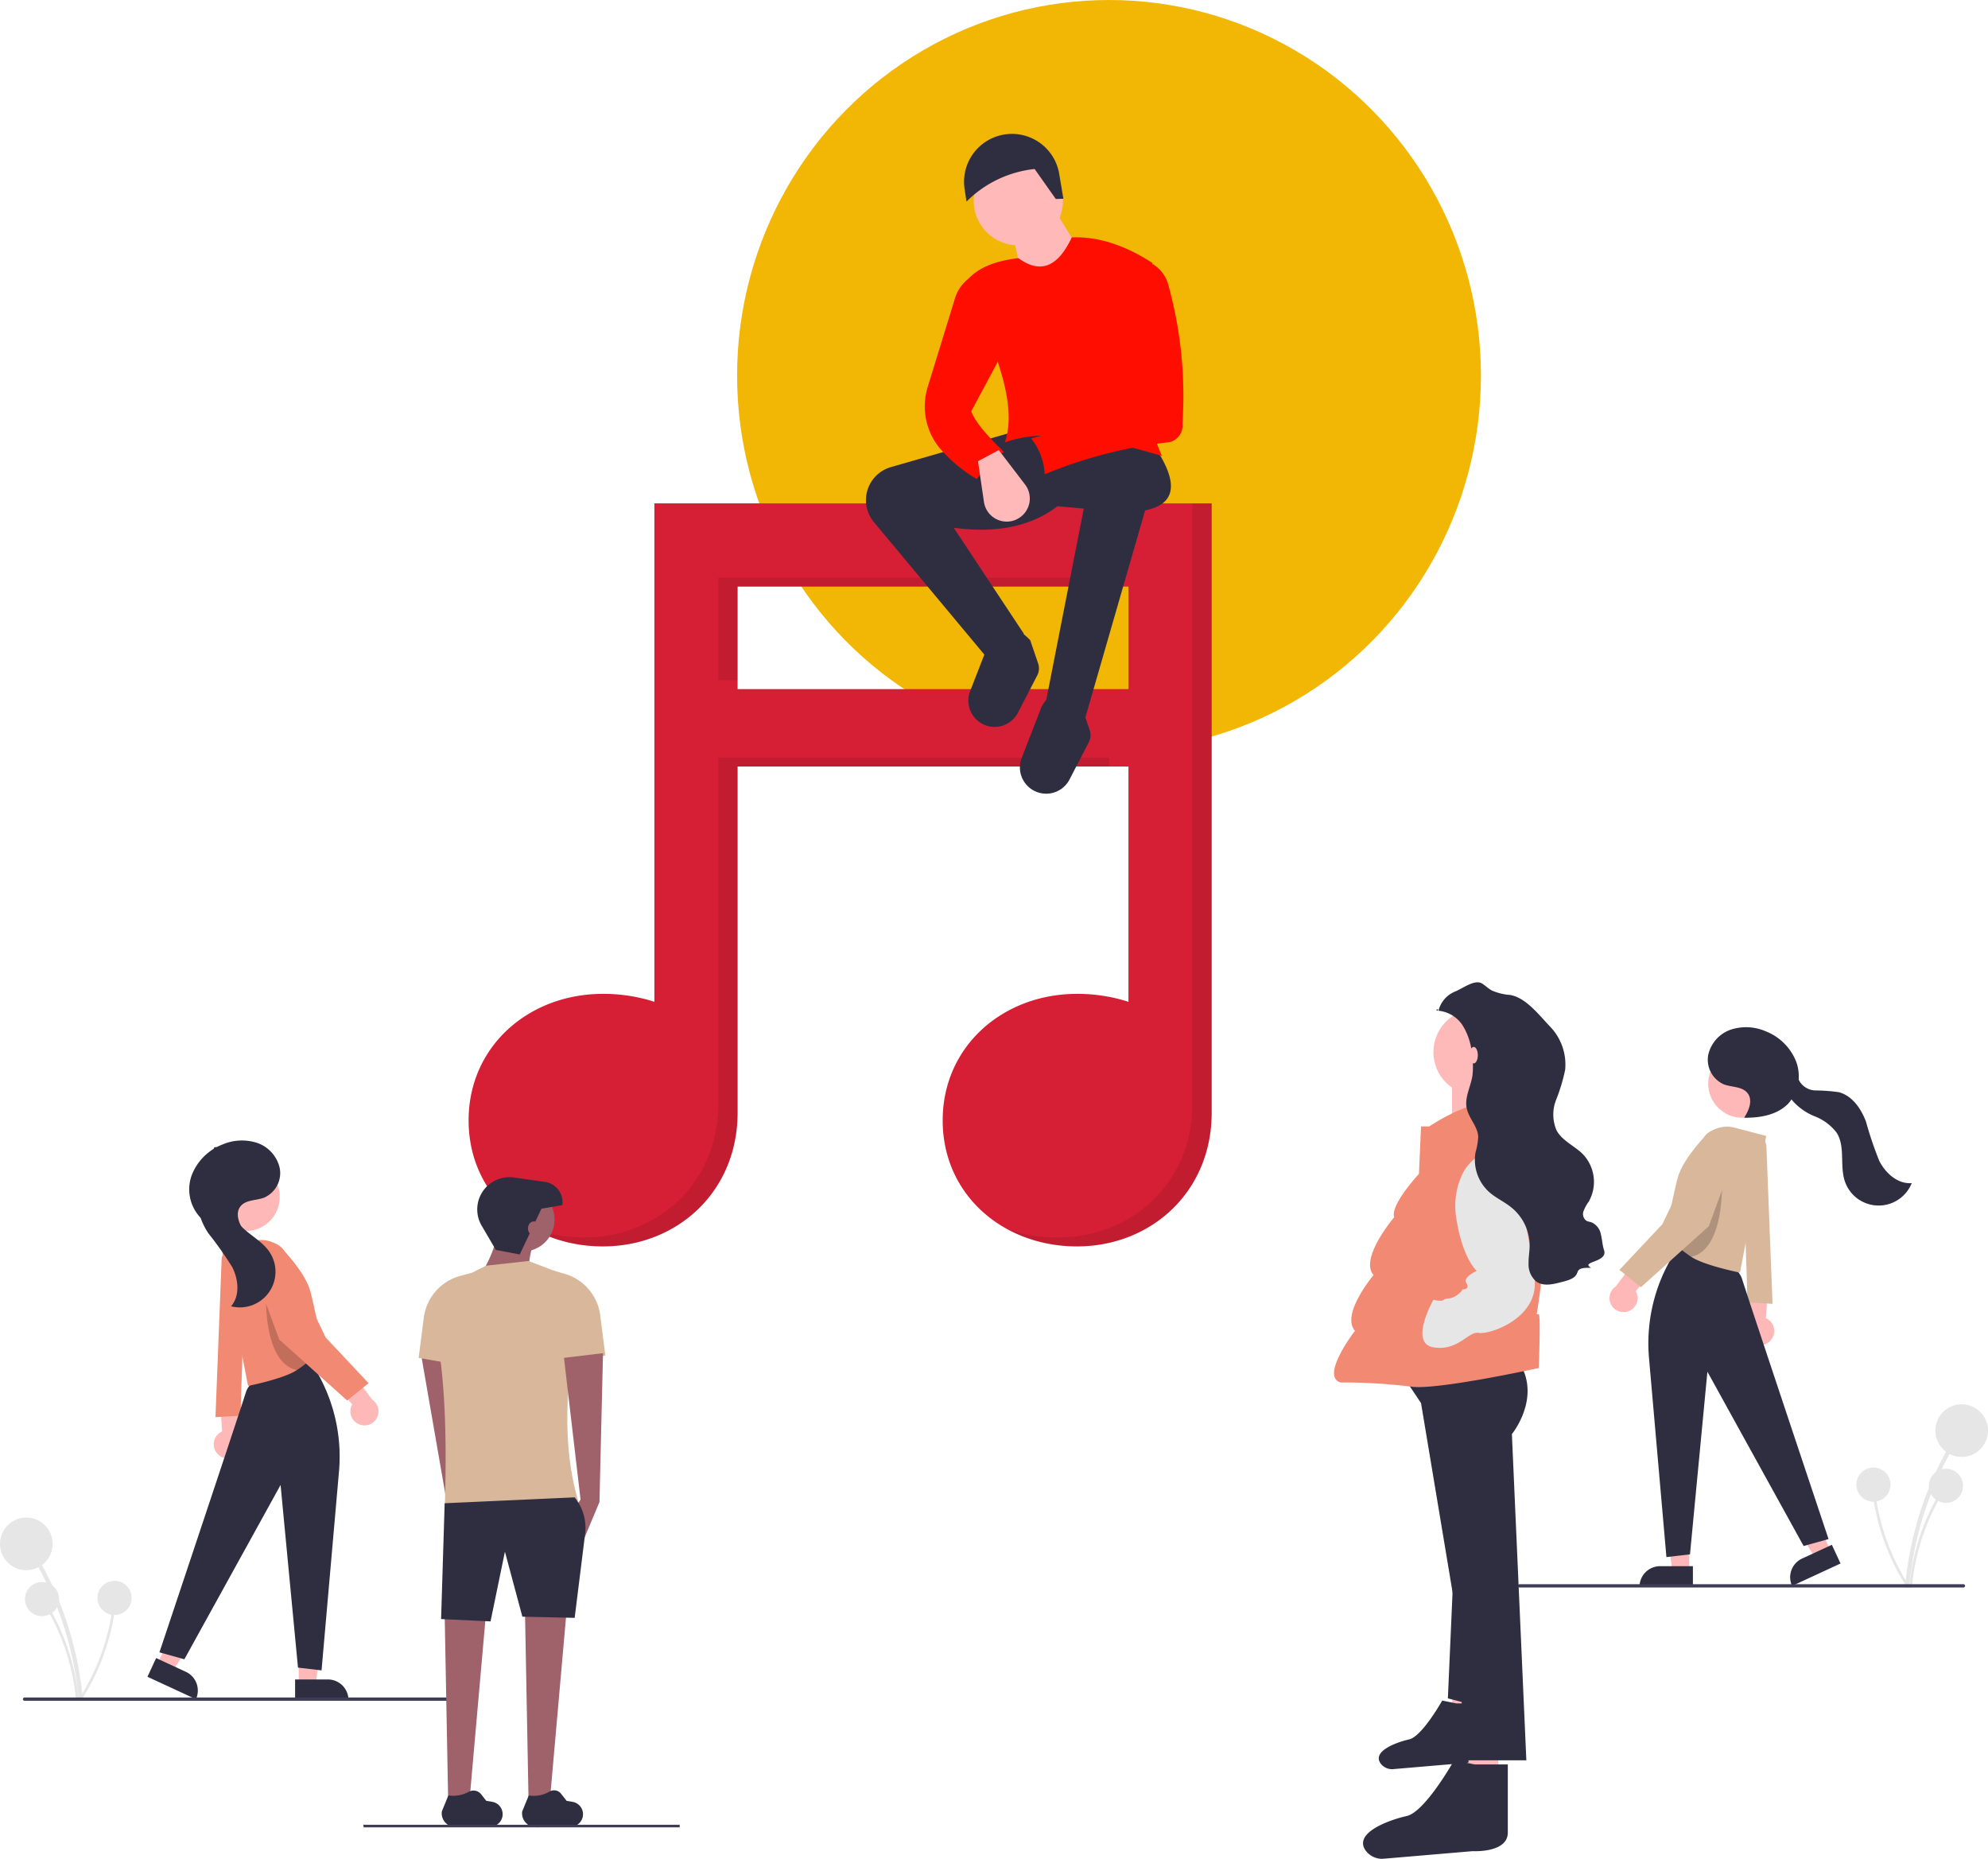 <svg xmlns="http://www.w3.org/2000/svg" width="269.931" height="252.413" viewBox="0 0 269.931 252.413"><defs><style>.a{fill:#f2b705;}.b{fill:#d61f35;}.c{opacity:0.1;}.d{fill:#2f2e41;}.e{fill:#ffb9b9;}.f{fill:#ff0e00;}.g{fill:#e6e6e6;}.h{fill:#ffb8b8;}.i{fill:#d9b79a;}.j{opacity:0.2;}.k{fill:#3f3d56;}.l{fill:#f28972;}.m{fill:#feb9b9;}.n{fill:#9f616a;}</style></defs><g transform="translate(-16942.918 -1821)"><ellipse class="a" cx="50.5" cy="51" rx="50.5" ry="51" transform="translate(17043 1821)"/><g transform="translate(17006.545 1889.354)"><path class="b" d="M466.054,249.17v67.684a22.42,22.42,0,0,0-6.988-1.078c-10.064,0-18.236,7.121-18.236,17.185s8.173,17.106,18.236,17.106,18.287-7.41,18.287-18.162v-47h53.072v31.95a22.414,22.414,0,0,0-6.988-1.078c-10.063,0-18.236,7.121-18.236,17.185s8.173,17.106,18.236,17.106,18.287-7.41,18.287-18.162V249.17Zm64.373,25.224H477.355V260.471h53.072Z" transform="translate(-440.83 -249.17)"/><g class="c" transform="translate(8.591)"><path d="M561.785,420.25H508.713v47.006c0,10.748-8.223,18.162-18.287,18.162a20.206,20.206,0,0,1-7.026-1.233,19.684,19.684,0,0,0,9.65,2.444c10.064,0,18.287-7.41,18.287-18.162V421.461h50.449Z" transform="translate(-483.4 -385.727)"/><path d="M558.42,225.966h2.623V213.251H611.5V212.04H558.42Z" transform="translate(-533.111 -201.954)"/><path d="M827.7,249.17V330.7c0,10.748-8.223,18.162-18.287,18.162a20.207,20.207,0,0,1-7.027-1.233,19.682,19.682,0,0,0,9.65,2.444c10.064,0,18.287-7.41,18.287-18.162V249.17Z" transform="translate(-738.019 -249.17)"/></g></g><g transform="translate(17060.498 1839.183)"><path class="d" d="M649.789,464l-5.416-1.841,5.2-26.539L646,435.3c-3.486,2.674-8.128,3.723-14.082,2.925l9.532,14.407-4.861,3.431-15.506-18.6A4.664,4.664,0,0,1,620,434.475h0a4.664,4.664,0,0,1,3.373-4.482l16.558-4.769,19.39,2.166c2.932,4.469,3.046,7.578-1.416,8.474Z" transform="translate(-620 -384.74)"/><path class="d" d="M716.858,597.657h0a3.567,3.567,0,0,1-3.1-4.853l2.693-6.924c1.368-2.591,3.245-2.267,5.461,0L723,589.057a2.05,2.05,0,0,1-.12,1.6l-2.625,5.074A3.567,3.567,0,0,1,716.858,597.657Z" transform="translate(-692.612 -508.069)"/><path class="d" d="M685.543,557.094h0a3.567,3.567,0,0,1-3.1-4.853l2.693-6.924c1.368-2.591,3.245-2.267,5.461,0l1.083,3.177a2.051,2.051,0,0,1-.12,1.6l-2.624,5.074A3.567,3.567,0,0,1,685.543,557.094Z" transform="translate(-668.298 -476.573)"/><circle class="e" cx="6.066" cy="6.066" r="6.066" transform="translate(14.623 3.004)"/><path class="e" d="M483.726,225.956l-8.341,4.333-1.733-7.8,5.741-3.575Z" transform="translate(-453.612 -208.328)"/><path class="f" d="M706.847,336.62c-8.323-2.514-15.874-3.816-21.34-1.841,1.884-5.3-1.593-13.392-5.416-21.665,1.65-2.156,4.28-2.992,7.258-3.358,3.258,2.366,5.53.847,7.258-2.816,3.767-.151,7.4,1.183,10.941,3.466A37.377,37.377,0,0,0,706.847,336.62Z" transform="translate(-666.659 -292.886)"/><path class="f" d="M666.472,354.557a13.026,13.026,0,0,0-3.683,3.683,20.211,20.211,0,0,1-5.026-4.176,8.944,8.944,0,0,1-1.638-8.366l3.7-12.031a5.277,5.277,0,0,1,1.716-2.544l.489-.4,4.875,9.207-4.875,9.1C662.649,350.69,664.471,352.6,666.472,354.557Z" transform="translate(-647.732 -311.365)"/><path class="e" d="M693.274,445.625h0a3.13,3.13,0,0,1-4.4-2.4l-.806-5.515,2.816-1.517,3.574,4.679a3.13,3.13,0,0,1-1.189,4.749Z" transform="translate(-672.855 -393.261)"/><path class="d" d="M693.076,252.915l-1.036.031-2.873-4.07a15.338,15.338,0,0,0-9.251,4.43l-.259-1.726a6.5,6.5,0,0,1,5.119-7.336h0a6.5,6.5,0,0,1,7.728,5.288Z" transform="translate(-666.266 -244.11)"/><path class="f" d="M739.129,345.7a61.6,61.6,0,0,0-16.974,4.365,8.3,8.3,0,0,0-1.842-4.875c5.447-1.435,10.391-3.119,13.432-5.741L731.9,325.583l4.008-4.55.691.361a4.616,4.616,0,0,1,2.34,2.938,56.331,56.331,0,0,1,1.927,18.825A2.341,2.341,0,0,1,739.129,345.7Z" transform="translate(-697.89 -303.839)"/></g><g transform="translate(17149.031 1960.491)"><path class="g" d="M931.844,629.469a46.338,46.338,0,0,1,3.835-14.625q.866-1.934,1.905-3.782a.282.282,0,0,0-.487-.285A46.977,46.977,0,0,0,931.87,625.2q-.392,2.12-.59,4.27C931.246,629.831,931.811,629.828,931.844,629.469Z" transform="translate(-878.709 -553.617)"/><circle class="g" cx="3.575" cy="3.575" r="3.575" transform="translate(56.669 51.201)"/><path class="g" d="M934.645,658.535a30.063,30.063,0,0,1,2.488-9.488q.562-1.254,1.236-2.454a.183.183,0,0,0-.316-.185,30.477,30.477,0,0,0-3.391,9.356q-.255,1.375-.383,2.77C934.257,658.769,934.623,658.768,934.645,658.535Z" transform="translate(-881.144 -582.588)"/><circle class="g" cx="2.319" cy="2.319" r="2.319" transform="translate(55.793 59.954)"/><path class="g" d="M913.18,658.893a30.06,30.06,0,0,1-3.874-9.011q-.329-1.334-.534-2.695a.183.183,0,0,0-.363.049,30.476,30.476,0,0,0,3.081,9.463q.645,1.241,1.4,2.42C913.018,659.316,913.306,659.09,913.18,658.893Z" transform="translate(-860.14 -583.165)"/><circle class="g" cx="2.319" cy="2.319" r="2.319" transform="translate(45.946 59.792)"/><path class="h" d="M820.073,491.4a1.892,1.892,0,0,0-.831-2.779l.487-6.705-3.048,1.707,0,6.106a1.9,1.9,0,0,0,3.388,1.672Z" transform="translate(-785.586 -449.11)"/><path class="i" d="M816.87,386.241l.833,21.338-3.386-.188L813.564,385l.714-.336a1.818,1.818,0,0,1,2.591,1.574Z" transform="translate(-783.14 -370.018)"/><path class="h" d="M551.842,473.81h-2.306l-1.1-8.9h3.4Z" transform="translate(-528.586 -399.969)"/><path class="d" d="M533.428,508.7h4.448v2.8h-7.249a2.8,2.8,0,0,1,2.8-2.8Z" transform="translate(-514.126 -435.516)"/><path class="h" d="M639.074,462.711l-2.093.969-4.734-7.612,3.089-1.43Z" transform="translate(-596.628 -391.626)"/><path class="d" d="M2.8,0H7.249V2.8H0A2.8,2.8,0,0,1,2.8,0Z" transform="translate(36.039 73.325) rotate(-24.841)"/><path class="d" d="M746.125,480.753,748.5,507.9l3.2-.376,2.364-24.8,13.063,23.668,3.387-.941s-10.9-32.6-11.747-35.332c-.928-2.991-8.278-4.139-8.278-4.139l-.282-.282A22.924,22.924,0,0,0,746.125,480.753Z" transform="translate(-728.346 -435.947)"/><circle class="h" cx="4.621" cy="4.621" r="4.621" transform="translate(25.831 3.052)"/><path class="i" d="M771.786,380.636,768.224,399.2s-4.88-.975-6.619-2.149c-.688-.467-1.313-.948-1.84-1.385a22.84,22.84,0,0,1-1.7-1.546s1.249-6.135,1.7-7.778c.518-1.9,2.294-4.119,3.677-5.629a4.091,4.091,0,0,1,4.04-1.2Z" transform="translate(-738.083 -365.877)"/><path class="j" d="M768.944,429.78c-.688-.467-1.313-.948-1.84-1.385.19-2.811,4.331-8.7,6.009-8.7C773.113,419.7,773.51,428.77,768.944,429.78Z" transform="translate(-745.422 -398.601)"/><path class="h" d="M720.523,476.853a1.892,1.892,0,0,0,.993-2.726l4.395-5.088-3.464-.451-3.642,4.9a1.9,1.9,0,0,0,1.719,3.364Z" transform="translate(-705.524 -438.292)"/><path class="i" d="M738.576,381.224a3.071,3.071,0,0,0-.569.065,2.351,2.351,0,0,0-1.678,1.467l-5.433,11.35-5.832,6.209,2.916,2.352,9.219-8.278,3.683-10.024a2.4,2.4,0,0,0-2.305-3.141Z" transform="translate(-711.291 -367.364)"/><path class="d" d="M793.807,319.8c.658-.984,1.177-2.349.453-3.286s-2.124-.788-3.219-1.2a3.645,3.645,0,0,1-2.133-3.965,4.7,4.7,0,0,1,3.1-3.478,6.706,6.706,0,0,1,4.766.259,7.278,7.278,0,0,1,4.1,4.153,5.6,5.6,0,0,1-1.07,5.612c-1.479,1.557-3.8,1.973-5.949,1.947" transform="translate(-763.083 -307.554)"/><path class="d" d="M848.176,342.983a2.6,2.6,0,0,0,2.4,1.781,23.359,23.359,0,0,1,3.19.239c1.82.486,3.02,2.237,3.681,4a49.368,49.368,0,0,0,1.812,5.345c.858,1.677,2.523,3.155,4.4,3a4.841,4.841,0,0,1-9.1-.3c-.69-2.129.1-4.668-1.1-6.553a6.878,6.878,0,0,0-2.931-2.2,7.989,7.989,0,0,1-3.023-2.1,2.6,2.6,0,0,1,.024-3.383" transform="translate(-810.195 -336.18)"/><path class="k" d="M712.338,710.015H652.078a.224.224,0,0,1,0-.448h60.259a.224.224,0,1,1,0,.448Z" transform="translate(-651.854 -633.933)"/></g><g transform="translate(16942.918 1975.873)"><path class="g" d="M937.057,629.469a46.338,46.338,0,0,0-3.835-14.625q-.866-1.934-1.905-3.782a.282.282,0,0,1,.487-.285,46.977,46.977,0,0,1,5.228,14.422q.392,2.12.59,4.27C937.655,629.831,937.091,629.828,937.057,629.469Z" transform="translate(-926.375 -553.617)"/><circle class="g" cx="3.575" cy="3.575" r="3.575" transform="translate(0 51.201)"/><path class="g" d="M938.024,658.535a30.061,30.061,0,0,0-2.488-9.488q-.562-1.254-1.236-2.454a.183.183,0,0,1,.316-.185,30.477,30.477,0,0,1,3.391,9.356q.255,1.375.383,2.77c.022.234-.345.233-.366,0Z" transform="translate(-927.706 -582.588)"/><circle class="g" cx="2.319" cy="2.319" r="2.319" transform="translate(3.387 59.954)"/><path class="g" d="M908.439,658.893a30.062,30.062,0,0,0,3.874-9.011q.329-1.334.535-2.695a.183.183,0,0,1,.363.049,30.477,30.477,0,0,1-3.081,9.463q-.645,1.241-1.4,2.42C908.6,659.316,908.312,659.09,908.439,658.893Z" transform="translate(-897.66 -583.165)"/><circle class="g" cx="2.319" cy="2.319" r="2.319" transform="translate(13.234 59.792)"/><path class="h" d="M816.889,491.4a1.892,1.892,0,0,1,.831-2.779l-.487-6.705,3.048,1.707,0,6.106a1.9,1.9,0,0,1-3.388,1.672Z" transform="translate(-787.558 -449.11)"/><path class="l" d="M814.4,386.241l-.834,21.338,3.387-.188L817.7,385l-.714-.336a1.819,1.819,0,0,0-2.591,1.574Z" transform="translate(-784.309 -370.018)"/><path class="h" d="M548.438,473.81h2.306l1.1-8.9h-3.4Z" transform="translate(-507.876 -399.969)"/><path class="d" d="M535.075,508.7h-4.448v2.8h7.249a2.8,2.8,0,0,0-2.8-2.8Z" transform="translate(-490.559 -435.516)"/><path class="h" d="M632.247,462.711l2.093.969,4.734-7.612-3.089-1.43Z" transform="translate(-610.875 -391.626)"/><path class="d" d="M2.8,2.8H7.249V0H0A2.8,2.8,0,0,0,2.8,2.8Z" transform="translate(26.602 75.867) rotate(-155.159)"/><path class="d" d="M770.463,480.753,768.084,507.9l-3.2-.376-2.364-24.8-13.063,23.668-3.387-.941s10.9-32.6,11.747-35.332c.928-2.991,8.278-4.139,8.278-4.139l.282-.282A22.924,22.924,0,0,1,770.463,480.753Z" transform="translate(-724.423 -435.947)"/><circle class="h" cx="4.621" cy="4.621" r="4.621" transform="translate(28.745 3.052)"/><path class="l" d="M758.064,380.636l3.563,18.569s4.88-.975,6.619-2.149c.689-.467,1.313-.948,1.84-1.385a22.838,22.838,0,0,0,1.7-1.546s-1.249-6.135-1.7-7.778c-.518-1.9-2.294-4.119-3.677-5.629a4.091,4.091,0,0,0-4.04-1.2Z" transform="translate(-727.949 -365.877)"/><path class="j" d="M771.282,429.78c.688-.467,1.313-.948,1.84-1.385-.19-2.811-4.331-8.7-6.009-8.7C767.113,419.7,766.716,428.77,771.282,429.78Z" transform="translate(-730.986 -398.601)"/><path class="h" d="M723.349,476.853a1.892,1.892,0,0,1-.993-2.726l-4.395-5.088,3.464-.451,3.642,4.9a1.9,1.9,0,0,1-1.719,3.364Z" transform="translate(-674.53 -438.292)"/><path class="l" d="M727.487,381.224a3.071,3.071,0,0,1,.569.065,2.351,2.351,0,0,1,1.678,1.467l5.433,11.35L741,400.316l-2.916,2.352-9.219-8.278-3.683-10.024a2.4,2.4,0,0,1,2.305-3.141Z" transform="translate(-690.954 -367.364)"/><path class="d" d="M796.247,319.8c-.658-.984-1.177-2.349-.453-3.286s2.125-.788,3.219-1.2a3.645,3.645,0,0,0,2.133-3.965,4.7,4.7,0,0,0-3.1-3.478,6.706,6.706,0,0,0-4.766.259,7.278,7.278,0,0,0-4.1,4.153,5.6,5.6,0,0,0,1.07,5.612c1.48,1.557,3.8,1.973,5.949,1.947" transform="translate(-763.154 -307.554)"/><path class="d" d="M15.486.169a2.6,2.6,0,0,1-2.4,1.781,23.36,23.36,0,0,0-3.19.239c-1.82.486-3.02,2.237-3.681,4A49.35,49.35,0,0,1,4.4,11.534c-.858,1.677-2.523,3.155-4.4,3a4.841,4.841,0,0,0,9.1-.3c.69-2.129-.1-4.668,1.1-6.553a6.878,6.878,0,0,1,2.931-2.2,7.989,7.989,0,0,0,3.023-2.1A2.6,2.6,0,0,0,16.138,0" transform="matrix(0.588, -0.809, 0.809, 0.588, 19.615, 13.968)"/><path class="k" d="M652.078,710.015h60.259a.224.224,0,0,0,0-.448H652.078a.224.224,0,1,0,0,.448Z" transform="translate(-648.743 -633.933)"/></g><g transform="translate(17124.047 1954.396)"><path class="m" d="M890.949,717.623v3.515l2.929.2-.2-4.1Z" transform="translate(-874.889 -621.265)"/><path class="d" d="M863.793,723.527l-1.953-.39s-2.734,4.882-4.491,5.272c-1.538.342-5.169,1.581-3.828,3.324a1.925,1.925,0,0,0,1.7.709l8.381-.714s3.32.2,3.32-1.758v-6.444Z" transform="translate(-847.147 -625.607)"/><path class="d" d="M889.534,649.925l-.841,19.066,5.327,1.4Z" transform="translate(-873.229 -571.762)"/><path class="m" d="M899.292,745.882v5.047l4.206.28-.28-5.888Z" transform="translate(-881.025 -641.922)"/><path class="d" d="M866.435,552.256l2.243,3.365,5.047,30.282.841,18.226h8.412l-1.963-44.3s3.925-4.767,1.122-9.533Z" transform="translate(-856.859 -498.486)"/><path class="d" d="M860.3,754.36l-2.8-.561s-3.925,7.01-6.449,7.57c-2.163.481-7.21,2.2-5.606,4.62a2.751,2.751,0,0,0,2.537,1.171l12.043-1.025s4.767.28,4.767-2.523V754.36Z" transform="translate(-841.19 -648.158)"/><circle class="m" cx="5.888" cy="5.888" r="5.888" transform="translate(13.501 3.58)"/><path class="m" d="M890.813,399.56v8.412c0,.28,6.449-.561,6.449-.561s.28-7.851.28-8.692Z" transform="translate(-874.789 -387.008)"/><path class="l" d="M853.271,415.487s-3.645-.841-10.094,3.365h-1.122l-.28,6.449s-3.925,4.206-3.365,5.888c0,0-4.767,5.608-2.8,7.851,0,0-4.486,5.327-2.523,7.57,0,0-4.767,6.169-1.963,7.01a78.033,78.033,0,0,1,9.533.561c3.365.561,17.384-2.523,17.384-2.523s.28-7.29,0-7.29h-.28s1.122-6.729.561-7.01c0,0,.28-7.57-.561-7.851Z" transform="translate(-830.237 -399.29)"/><path class="g" d="M885.747,440.048a6.164,6.164,0,0,0-4.77,3.536,10.065,10.065,0,0,0-.779,5.709c.841,5.608,2.8,7.29,2.8,7.29s-1.963.841-1.4,1.682-.561.841-.561.841,0,.28-.841.841-1.4.28-1.682.561-1.4,0-1.4,0-3.365,5.888,0,6.449,4.767-2.243,6.169-1.963,8.131-1.963,7.57-7.29-3.084-17.945-5.047-17.664Z" transform="translate(-863.613 -417.395)"/><path class="d" d="M883.107,358.3a3.805,3.805,0,0,1,2.242-2.6c1.1-.444,2.7-1.722,3.7-1.079.446.287.83.668,1.295.926a7.522,7.522,0,0,0,2.484.613c2.129.349,3.913,2.7,5.4,4.262a7.426,7.426,0,0,1,2.079,5.908,24.416,24.416,0,0,1-1.231,4.08,5.421,5.421,0,0,0,.072,4.153c.781,1.434,2.468,2.092,3.607,3.261a5.446,5.446,0,0,1,.746,6.413,5.56,5.56,0,0,0-.706,1.3,1.124,1.124,0,0,0,.423,1.3,3.456,3.456,0,0,0,.619.177,2.2,2.2,0,0,1,1.318,1.642c.187.709.2,1.459.434,2.156.563,1.7-3.311,1.517-1.752,2.4-3.08-.083-.652,1.053-3.632,1.833-1.281.335-2.76.8-3.831.017a3.014,3.014,0,0,1-1.035-2.414c-.021-.906.168-1.81.148-2.718a6.712,6.712,0,0,0-2.645-5.042c-.918-.711-2-1.2-2.865-1.976a5.887,5.887,0,0,1-1.835-5.4,8.859,8.859,0,0,0,.361-2.113c-.079-1.413-1.309-2.518-1.573-3.908-.277-1.46.554-2.883.785-4.351a9.876,9.876,0,0,0-.047-2.687,8.765,8.765,0,0,0-1.312-4.208A4.45,4.45,0,0,0,883,358.292c-.45-.026.18-.412,0,0" transform="translate(-868.919 -354.447)"/><ellipse class="m" cx="0.561" cy="1.122" rx="0.561" ry="1.122" transform="translate(18.408 8.767)"/></g><g transform="translate(16992.234 1980.852)"><path class="n" d="M758.956,186.459l1.142,1.127-1.517,3.959-2.117-4.389L753,167.23l5.332-.149Z" transform="translate(-745.194 -143.447)"/><path class="n" d="M674.447,414.23h2.889l2.247-25.516h-5.617Z" transform="translate(-651.996 -329.514)"/><path class="n" d="M742.447,414.23h2.889l2.247-25.516h-5.617Z" transform="translate(-730.909 -329.514)"/><path class="d" d="M908.067,708.6l4.217-.022a1.7,1.7,0,0,0,.832-2.119h0a1.7,1.7,0,0,0-1.313-1.081l-.8-.133-.694-.883a1.314,1.314,0,0,0-1.726-.321,4.4,4.4,0,0,1-2.728.469l-.886,2.164a1.864,1.864,0,0,0,1.8,2.128h0A2.155,2.155,0,0,0,908.067,708.6Z" transform="translate(-894.29 -620.556)"/><path class="d" d="M840.067,708.4l4.217-.022a1.7,1.7,0,0,0,.832-2.119h0a1.7,1.7,0,0,0-1.313-1.081l-.8-.133-.772-.982a1.2,1.2,0,0,0-1.607-.249,4.339,4.339,0,0,1-2.769.5l-.886,2.164a1.864,1.864,0,0,0,1.8,2.128h0A2.155,2.155,0,0,0,840.067,708.4Z" transform="translate(-815.379 -620.351)"/><circle class="n" cx="4.333" cy="4.333" r="4.333" transform="translate(17.316 1.429)"/><path class="n" d="M879.03,237.459l7.061.481a15.018,15.018,0,0,1,.642-5.617l-4.975-1.6C881.71,232.731,880.655,235.018,879.03,237.459Z" transform="translate(-863.639 -223.352)"/><path class="i" d="M837.743,289.74l18.134-1.444c-2.419-8.066-1.662-18.627.8-26.545a4.569,4.569,0,0,0-2.935-4.267l-4.607-1.764-5.777.642-4.871,2.436a4.448,4.448,0,0,0-2.458,4.062C837.862,270.181,838.082,279.6,837.743,289.74Z" transform="translate(-826.686 -244.34)"/><path class="i" d="M818.03,276.717l8.184-1.444-.7-5.46a6.772,6.772,0,0,0-4.95-5.671l-1.567-.424Z" transform="translate(-793.332 -251.056)"/><path class="n" d="M645.213,188.613l-.963,1.284,1.444,4.012,2.086-4.975.481-20.22-5.3.642Z" transform="translate(-615.7 -144.818)"/><path class="i" d="M933.214,278.718l-8.184-1.444.7-5.459a6.772,6.772,0,0,1,4.95-5.671l1.567-.424Z" transform="translate(-917.503 -252.736)"/><path class="d" d="M834.874,472.248l6.714.321,1.952-9.468,2.37,8.826,7.1.16,1.419-11.4a6.6,6.6,0,0,0-1.419-4.964h0l-17.652.8Z" transform="translate(-824.298 -412.245)"/><path class="d" d="M860.1,195.31l-3.24-.614-1.928-3.293a4.378,4.378,0,0,1,.513-5.127h0a4.378,4.378,0,0,1,3.885-1.418l4.2.6a2.773,2.773,0,0,1,2.35,3.156l-2.828.481Z" transform="translate(-838.848 -184.814)"/><ellipse class="n" cx="0.802" cy="0.963" rx="0.802" ry="0.963" transform="translate(22.371 6.003)"/><path class="k" d="M578.138,568.155h42.911V567.8H578.074Z" transform="translate(-578.074 -479.864)"/></g></g></svg>